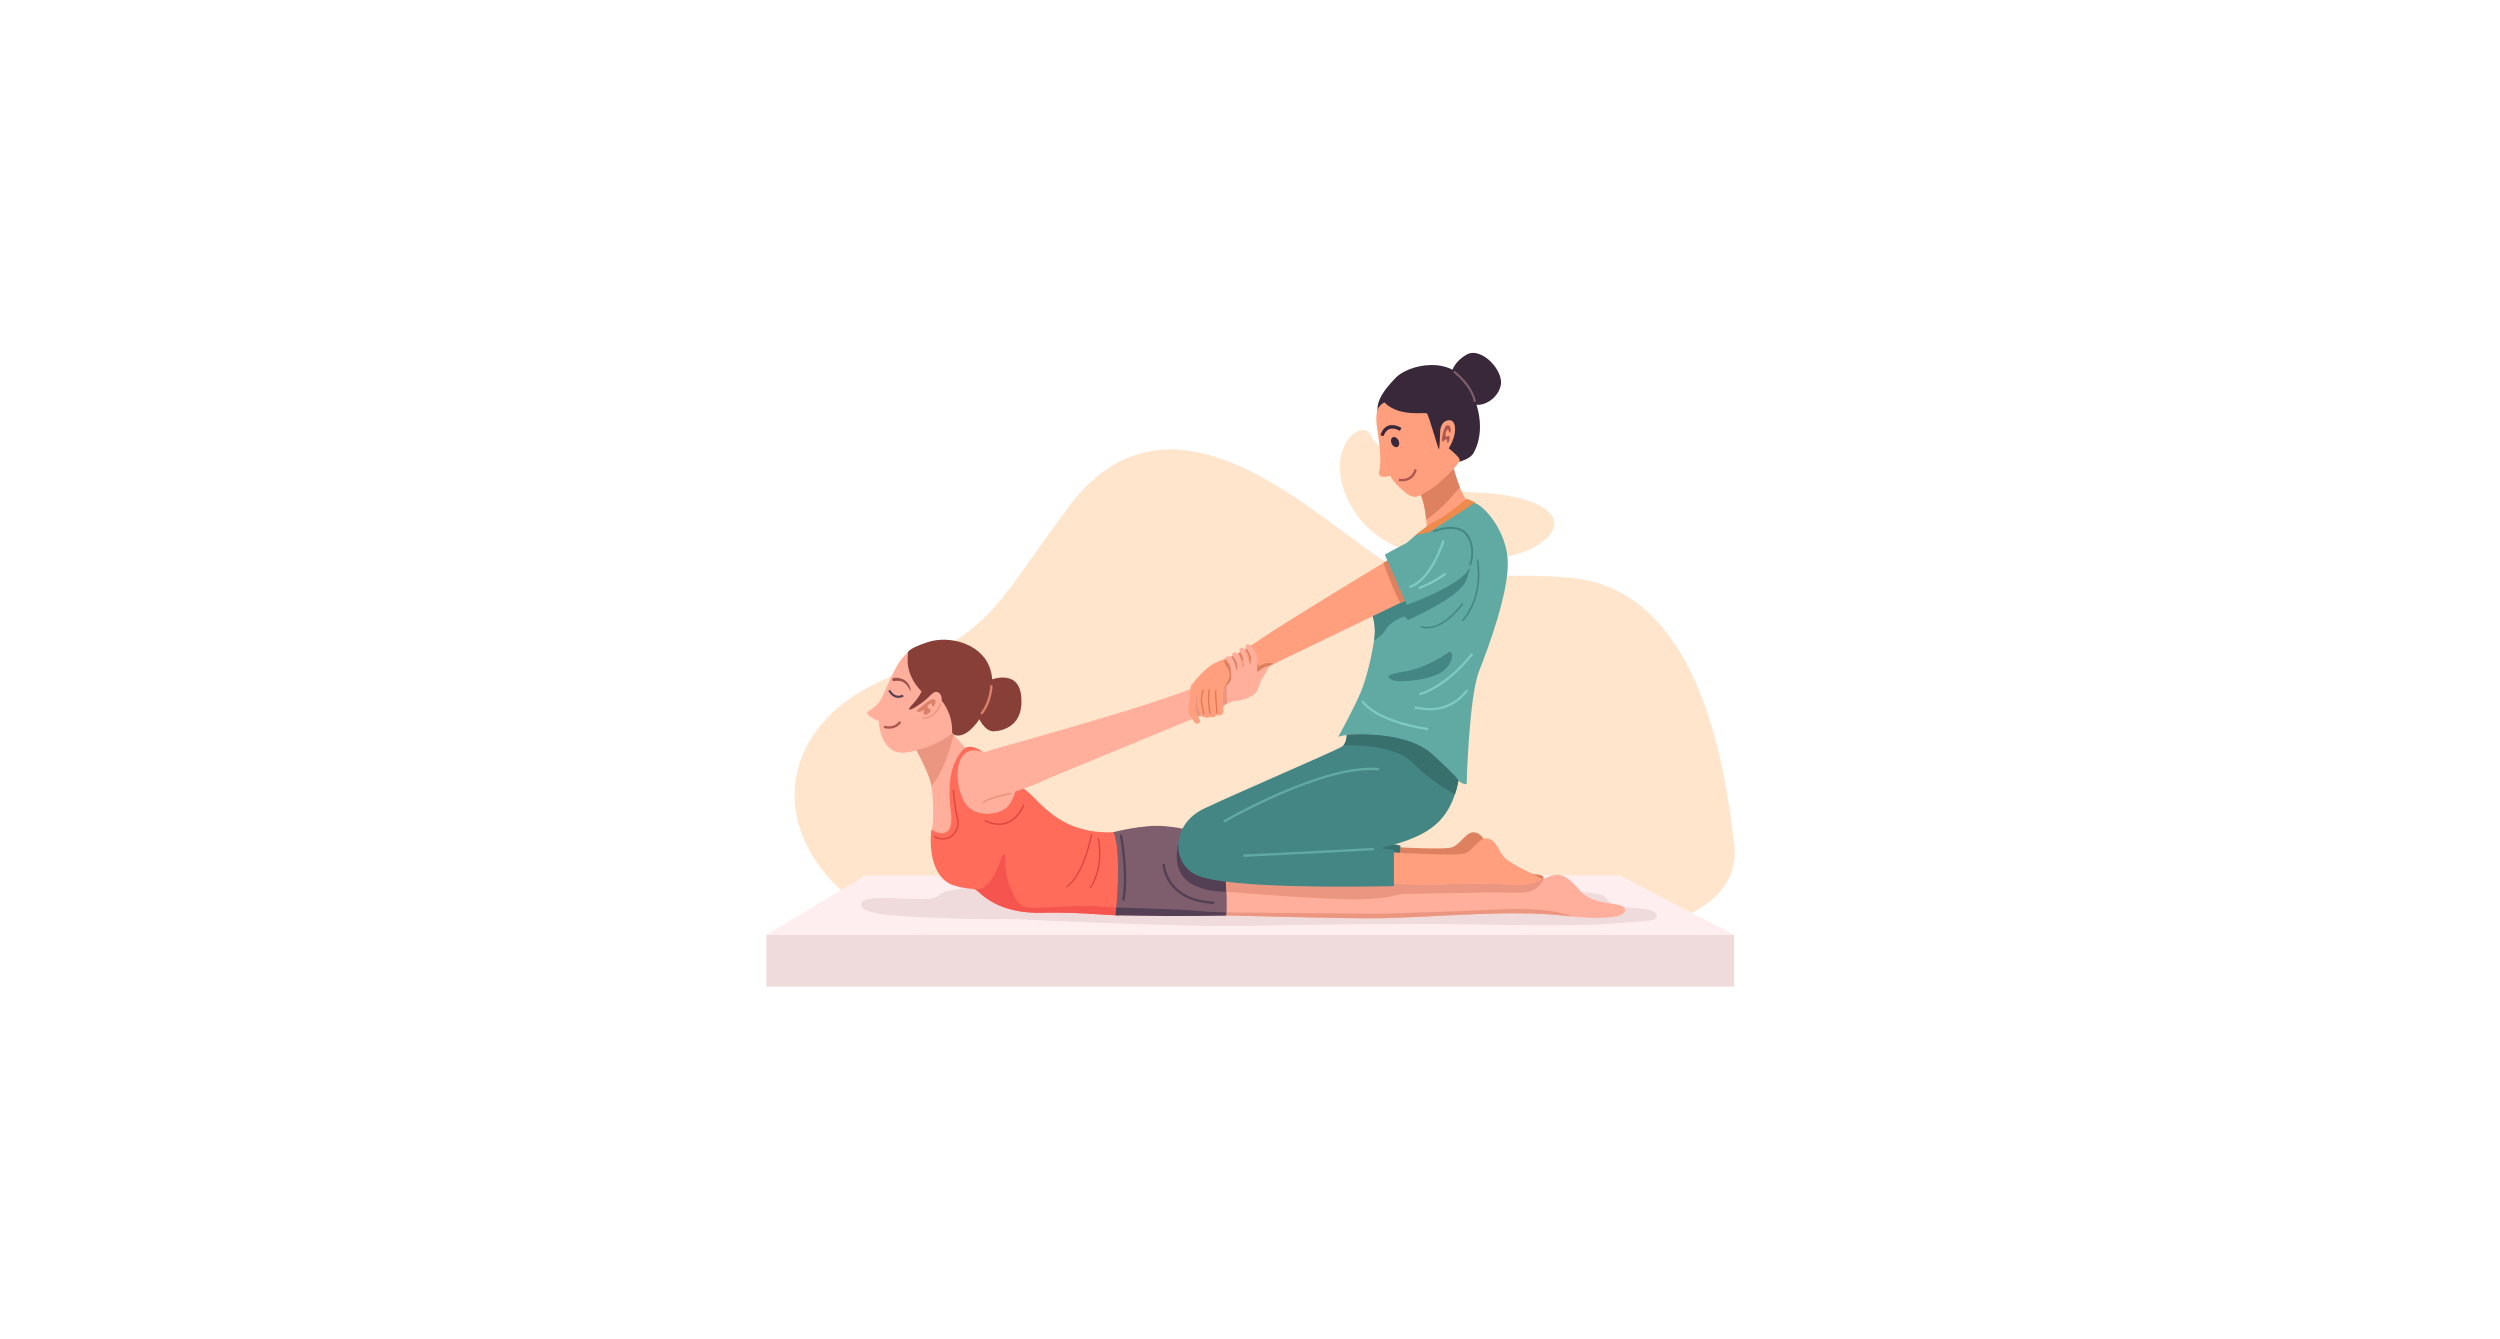 <?xml version="1.0" encoding="UTF-8"?> <svg xmlns="http://www.w3.org/2000/svg" xmlns:xlink="http://www.w3.org/1999/xlink" width="1680" zoomAndPan="magnify" viewBox="0 0 1260 675" height="900" preserveAspectRatio="xMidYMid meet" version="1.0"><path fill="#ffe5cc" d="M 538.074 256.109 C 497.137 311.766 502.594 315.035 441.457 344.473 C 380.32 373.91 387.961 443.254 462.199 471.383 C 536.438 499.512 633.602 441.496 711.66 461.672 C 789.719 481.852 879.512 473.305 874.055 425.551 C 868.598 377.797 853.586 297.145 791.902 291.258 C 756.059 287.836 731.09 293.77 711.195 289.316 C 681.375 282.645 596.828 176.242 538.074 256.109 Z M 538.074 256.109 " fill-opacity="1" fill-rule="evenodd"></path><path fill="#ffeeef" d="M 386.262 471.207 L 436.246 441.207 L 816.422 441.207 L 873.98 471.207 Z M 386.262 471.207 " fill-opacity="1" fill-rule="evenodd"></path><path fill="#de8160" d="M 687.949 425.984 C 690.656 426.234 728.211 428.828 732.211 426.938 C 737.02 424.664 739.293 418.324 743.836 419.645 C 748.379 420.965 748.852 426.57 752.656 429.844 C 756.461 433.121 771.383 440.363 772.703 440.574 C 774.023 440.785 776.984 440.52 777.855 441.945 C 778.727 443.375 774.844 445.066 771.488 444.668 C 768.137 444.273 755.008 443.719 748.562 442.977 C 742.117 442.238 738.418 442.449 732.289 442.449 C 717.363 442.449 708.219 444.086 691.281 443.41 Z M 687.949 425.984 " fill-opacity="1" fill-rule="evenodd"></path><path fill="#38706e" d="M 705.836 426.145 L 705.211 436.43 L 691.012 434.043 C 691.012 434.043 690.672 423.59 691.012 423.531 C 691.352 423.473 705.836 426.145 705.836 426.145 Z M 705.836 426.145 " fill-opacity="1" fill-rule="evenodd"></path><path fill="#ffe5cc" d="M 691.59 220.797 C 691.59 220.797 710.906 247.312 742.355 248.109 C 773.805 248.906 794.082 259.926 777.316 273.184 C 760.555 286.441 703.723 289.316 683.289 258.648 C 662.855 227.984 687.598 207.703 691.59 220.801 Z M 691.59 220.797 " fill-opacity="1" fill-rule="evenodd"></path><path fill="#efdbdb" d="M 531.484 446.242 C 529.305 445.516 476.594 445.879 473.141 451.152 C 469.688 456.426 435.699 448.789 434.062 455.52 C 432.426 462.246 463.688 462.062 478.047 462.793 C 492.406 463.52 510.402 463.156 510.402 463.156 C 510.402 463.156 598.008 467.52 632.906 466.609 C 667.805 465.699 717.969 465.699 723.965 465.699 C 729.965 465.699 794.125 467.156 812.301 465.52 C 830.477 463.883 836.84 464.793 834.656 460.609 C 832.477 456.426 818.812 458.969 812.742 455.516 C 806.668 452.062 812.301 450.918 798.668 449.699 C 785.039 448.48 531.484 446.242 531.484 446.242 Z M 531.484 446.242 " fill-opacity="1" fill-rule="evenodd"></path><path fill="#ff9f7d" d="M 694.312 429.055 C 697.016 429.305 734.57 431.898 738.574 430.008 C 743.383 427.734 745.652 421.391 750.195 422.715 C 754.738 424.035 755.215 429.637 759.02 432.914 C 762.82 436.191 777.746 443.43 779.066 443.641 C 780.387 443.852 783.344 443.59 784.215 445.016 C 785.09 446.441 781.207 448.133 777.852 447.738 C 774.496 447.34 761.367 446.785 754.922 446.047 C 748.477 445.305 744.781 445.516 738.652 445.516 C 723.727 445.516 714.582 447.156 697.645 446.48 Z M 789.41 443.141 C 790.859 443.898 791.039 444.617 789.281 444.812 C 789.164 444.828 789.023 444.84 788.867 444.852 C 789.062 444.289 789.246 443.715 789.41 443.141 Z M 789.41 443.141 " fill-opacity="1" fill-rule="evenodd"></path><path fill="#873f38" d="M 497.879 343.156 C 497.879 343.156 513.043 336.207 514.652 350.613 C 516.262 365.02 506.52 368.156 501.27 368.582 C 496.016 369.004 493.051 361.293 493.051 361.293 C 493.051 361.293 498.211 353.949 497.879 343.156 Z M 497.879 343.156 " fill-opacity="1" fill-rule="evenodd"></path><path fill="#873f38" d="M 457.297 329.547 C 457.551 329.293 456.199 327.391 467.469 323.664 C 478.734 319.934 495.848 324.512 499.406 338.324 C 502.961 352.141 492.203 366.125 487.207 369.258 C 482.207 372.395 479.789 369.535 479.789 369.535 L 456.453 359.512 Z M 457.297 329.547 " fill-opacity="1" fill-rule="evenodd"></path><path fill="#382839" d="M 731.348 188.711 C 731.348 188.711 731.84 182.992 739.113 178.75 C 746.383 174.504 757.969 186.551 756.379 194.203 C 754.789 201.855 745.625 205.949 741.988 203.145 C 738.355 200.34 742.066 193.676 731.348 188.711 Z M 731.348 188.711 " fill-opacity="1" fill-rule="evenodd"></path><path fill="#382839" d="M 732.824 233.184 C 732.824 233.184 740.398 232.426 742.746 228.184 C 745.094 223.941 749.336 212.957 740.852 195.531 C 732.371 178.105 709.652 183.863 703.441 190.379 C 697.23 196.895 693.973 201.668 694.277 206.973 C 694.578 212.273 732.824 233.184 732.824 233.184 Z M 732.824 233.184 " fill-opacity="1" fill-rule="evenodd"></path><path fill="#ff9f7d" d="M 732.031 233.793 C 732.031 233.793 733.852 241.367 736.5 247.43 C 739.152 253.488 742.559 255.762 742.559 255.762 L 719.082 270.16 C 719.082 270.16 719.535 265.008 718.098 256.672 C 716.66 248.34 714.461 247.051 714.461 247.051 Z M 732.031 233.793 " fill-opacity="1" fill-rule="evenodd"></path><path fill="#de8160" d="M 732.031 233.793 C 732.031 233.793 733.504 239.922 735.727 245.562 C 731.465 250.82 725.09 257.898 718.82 261.895 C 718.66 260.336 718.43 258.59 718.098 256.672 C 716.66 248.34 714.461 247.051 714.461 247.051 Z M 732.031 233.793 " fill-opacity="1" fill-rule="evenodd"></path><path fill="#61a9a3" d="M 689.648 304.68 C 689.648 304.68 694.039 312.711 692.676 321.801 C 691.312 330.895 688.891 341.348 685.859 348.773 C 682.832 356.199 674.457 371.398 674.457 371.398 C 674.457 371.398 685.43 366.852 699.797 375.445 C 710.582 381.895 729.676 387.508 735.07 393.359 C 736.973 395.43 739.176 395.234 739.176 395.234 C 739.176 395.234 740.324 351.348 745.434 338.32 C 750.547 325.293 760.102 299.223 759.926 283.617 C 759.75 268.008 748.215 255.258 743.621 253.613 L 739.027 251.973 C 739.027 251.973 726.453 262.402 720.547 264.676 C 719.66 265.016 718.387 265.98 716.684 267.23 C 707.016 274.344 686.941 294.113 689.648 304.68 Z M 689.648 304.68 " fill-opacity="1" fill-rule="evenodd"></path><path fill="#448684" d="M 689.648 304.68 C 689.648 304.68 694.039 312.711 692.676 321.801 C 692.621 322.172 692.562 322.543 692.504 322.914 C 694.793 321.406 697.262 319.43 698.344 317.391 C 700.617 313.117 707.797 310.664 707.797 310.664 L 709.613 312.48 C 709.613 312.48 733.426 302.027 738.148 294.027 C 742.875 286.023 740.332 276.387 740.332 276.387 L 700.09 282.812 C 693.434 290.48 688.176 298.938 689.648 304.68 Z M 689.648 304.68 " fill-opacity="1" fill-rule="evenodd"></path><path fill="#ffaf9c" d="M 460.043 374.707 C 460.043 374.707 467.691 388.191 469.133 394.555 C 470.57 400.922 470.719 415.391 469.508 418.117 C 470.844 420.5 478.145 424.18 480.188 420.617 C 482.234 417.059 479.734 408.117 479.203 403.496 C 478.676 398.875 478.676 399.027 478.676 398.496 C 478.676 397.965 479.508 389.023 481.324 385.008 C 483.141 380.992 487.461 378.039 487.461 378.039 C 487.461 378.039 480.871 370.312 478.902 368.719 C 476.934 367.129 460.043 374.703 460.043 374.703 Z M 460.043 374.707 " fill-opacity="1" fill-rule="evenodd"></path><path fill="#eb9681" d="M 460.043 374.707 C 460.043 374.707 467.691 388.191 469.133 394.555 C 469.242 395.039 469.348 395.57 469.449 396.141 C 475.043 389.867 478.664 378.441 480.652 370.41 C 479.934 369.66 479.316 369.055 478.902 368.719 C 476.934 367.129 460.043 374.707 460.043 374.707 Z M 460.043 374.707 " fill-opacity="1" fill-rule="nonzero"></path><path fill="#ff9f7d" d="M 697.719 202.801 C 695.328 204.281 692.496 205.871 694.199 216.707 C 695.902 227.539 696.016 233.223 695.105 237.617 C 694.199 242.012 700.711 239.738 700.711 239.738 C 700.711 239.738 701.621 242.543 707.375 247.465 C 713.133 252.391 714.496 250.195 719.57 247.543 C 724.645 244.891 736.383 233.375 735.699 231.555 C 735.02 229.738 730.172 225.949 730.172 225.949 C 730.172 225.949 733.316 221.137 733.352 216.59 C 733.391 212.047 731.344 211.324 729.188 212.008 C 727.027 212.691 725.855 214.926 725.816 217.992 C 725.781 221.062 725.477 225.988 725.25 226.516 C 725.023 227.047 720.102 209.168 719.152 208.371 C 718.207 207.574 705.219 210.418 697.719 202.801 Z M 697.719 202.801 " fill-opacity="1" fill-rule="evenodd"></path><path fill="#ad574f" d="M 705.16 241.27 C 705.176 241.273 711.195 242.656 712.934 236.395 L 714.098 236.719 C 712.051 244.094 704.926 242.457 704.906 242.453 Z M 705.16 241.27 " fill-opacity="1" fill-rule="nonzero"></path><path fill="#382839" d="M 695.73 219.383 C 695.734 219.359 697.727 210.965 706.348 215.66 L 705.539 217.145 C 698.859 213.508 697.375 219.77 697.371 219.789 Z M 695.73 219.383 " fill-opacity="1" fill-rule="nonzero"></path><path fill="#382839" d="M 701.965 220.383 C 702.91 219.926 704.203 220.641 704.844 221.98 C 705.488 223.32 705.242 224.773 704.293 225.23 C 703.348 225.684 702.059 224.969 701.414 223.629 C 700.773 222.293 701.016 220.836 701.965 220.383 Z M 701.965 220.383 " fill-opacity="1" fill-rule="evenodd"></path><path fill="#ff9f7d" d="M 714.012 299.855 L 633.383 338.754 C 633.383 338.754 628.004 340.477 624.605 341.898 L 618.355 331.594 C 622.367 329.984 622.594 330.828 635.969 321.695 C 649.344 312.562 700.281 281.859 700.281 281.859 C 700.281 281.859 705.051 281.785 714.012 299.855 Z M 714.012 299.855 " fill-opacity="1" fill-rule="evenodd"></path><path fill="#de8160" d="M 641.844 334.672 L 633.387 338.754 C 633.387 338.754 628.004 340.477 624.605 341.898 L 622.711 338.773 C 622.629 337.816 622.238 336.309 621.688 334.332 C 621.113 332.266 620.742 331.211 620.738 330.719 C 620.992 330.625 621.246 330.531 621.512 330.43 C 622.332 330.758 623.59 331.918 624.07 332.91 C 624.641 334.074 625.465 338.195 625.605 338.023 C 625.746 337.855 626.656 334.188 626.215 333.266 C 625.816 332.426 624.445 330.078 624.43 329.059 C 624.781 328.867 625.16 328.656 625.574 328.418 C 625.855 328.535 626.18 328.734 626.543 328.988 C 627.594 329.73 627.621 334.219 627.82 335.781 C 628.02 337.344 629.441 337.828 629.809 337.059 C 630.18 336.293 629.781 332.43 629.441 330.922 C 629.176 329.754 628.117 328.219 627.676 327.156 C 628.098 326.898 628.547 326.613 629.027 326.309 C 629.367 326.504 629.758 326.758 630.18 327.059 C 631.738 328.168 634.324 335.836 634.324 335.836 C 634.324 335.836 636.68 334.273 639.523 334.16 C 640.742 334.113 641.441 334.367 641.844 334.672 Z M 621.141 336.184 L 618.988 332.633 C 619.305 332.75 619.617 332.918 619.898 333.137 C 620.379 333.512 620.785 334.816 621.141 336.184 Z M 621.141 336.184 " fill-opacity="1" fill-rule="evenodd"></path><path fill="#de8160" d="M 711.773 300.938 L 705.816 303.809 C 702.617 298.539 698.422 287.031 697.234 283.699 C 699.168 282.531 700.281 281.859 700.281 281.859 C 700.281 281.859 704.02 281.805 711.086 294.316 Z M 711.773 300.938 " fill-opacity="1" fill-rule="evenodd"></path><path fill="#ffaf9c" d="M 614.781 356.641 C 614.781 356.641 619.777 353.609 621.898 353.383 C 624.02 353.152 629.02 352.773 632.805 349.289 C 634.184 348.023 634.414 345.176 635.613 342.996 C 637.715 339.18 640.246 335.895 638.938 335.879 C 636.883 335.855 634.32 338.746 633.715 338.594 C 633.105 338.445 634.242 333.758 633.562 330.879 C 632.879 328 630.16 324.371 628.836 324.672 C 627.512 324.977 627.695 325.859 628.375 327.051 C 628.691 327.609 630.051 329.434 630.402 331.047 C 630.805 332.875 630.18 334.5 630.102 334.961 C 629.949 335.832 628.07 328.652 627.219 327.438 C 625.777 325.371 623.836 326.691 625.133 328.719 C 625.418 329.164 626.375 331.262 626.414 331.711 C 626.527 332.957 626.961 336.719 626.695 336.645 C 626.551 336.605 625.973 334.227 625.129 332.176 C 624.684 331.098 624.176 329.598 623.652 329.312 C 621.441 328.102 620.695 329.25 621.199 330.547 C 621.559 331.473 622.535 332.012 623.055 333.23 C 623.812 335.012 623.746 337.008 623.355 338.152 C 623.25 338.465 622.969 335.848 622.102 333.648 C 621.488 332.094 620.398 330.746 619.688 330.785 C 618.734 330.832 617.254 330.891 617.57 331.914 C 618.492 334.891 620.391 335.758 619.891 336.789 C 615.445 345.965 536.516 367.262 514.82 373.684 C 501.629 377.586 486.773 380.156 481.891 388.5 C 477.258 396.418 487.258 402.133 499.141 401.312 C 512.508 400.387 528.258 392.363 528.258 392.363 Z M 614.781 356.641 " fill-opacity="1" fill-rule="evenodd"></path><path fill="#eb9681" d="M 614.781 356.641 C 614.781 356.641 616.543 355.57 618.422 354.652 C 617.898 349.434 618.418 341.375 618.418 341.375 L 607.434 344.363 C 606.109 344.93 604.699 345.508 603.215 346.094 C 602.68 348.285 600.934 355.508 600.98 356.039 C 601.035 356.613 602.059 360.207 602.66 361.641 Z M 614.781 356.641 " fill-opacity="1" fill-rule="evenodd"></path><path fill="#ff6c5a" d="M 469.473 418.156 C 468.371 425.223 469.008 442.199 480.266 446.074 C 487.309 448.5 490.336 447.285 492.457 448.879 C 494.578 450.469 503.059 460.621 525.324 460.016 C 547.59 459.41 564.707 462.441 565.617 460.773 C 566.523 459.105 566.223 438.953 565.617 429.863 C 565.008 420.77 564.707 418.953 564.707 418.953 C 564.707 418.953 554.859 421.074 542.594 416.98 C 530.324 412.891 522.535 403.102 519.57 400.465 C 516.602 397.828 515.902 397.312 515.898 397.395 C 515.895 397.426 514.082 398.121 511.781 398.836 C 509.098 401.496 505.863 406.816 499.879 407.586 C 489.738 408.895 484.469 398.383 483.52 391.07 C 482.574 383.758 495.809 379.348 495.809 379.348 C 495.809 379.348 489.125 373.645 485.188 378.039 C 481.25 382.434 476.855 391.051 479.203 408.562 C 481.551 426.074 469.473 418.156 469.473 418.156 Z M 469.473 418.156 " fill-opacity="1" fill-rule="evenodd"></path><path fill="#f5544f" d="M 491.184 448.246 C 491.648 448.391 492.07 448.586 492.457 448.879 C 494.578 450.469 503.059 460.621 525.324 460.016 C 547.59 459.41 564.707 462.441 565.613 460.773 C 565.809 460.418 565.945 459.227 566.039 457.484 C 560.828 457.309 556.75 457.141 555.246 456.973 C 550.336 456.426 539.977 456.609 526.527 457.426 C 513.078 458.246 513.168 456.062 509.262 447.426 C 505.352 438.789 507.535 430.605 505.988 430.426 C 504.336 430.23 501.172 449.426 491.184 448.246 Z M 491.184 448.246 " fill-opacity="1" fill-rule="evenodd"></path><path fill="#ffaf9c" d="M 495.828 379.25 C 503.48 382.359 512.449 390.992 512.52 394.031 C 512.602 397.586 510.406 404.82 506.621 407.625 C 502.832 410.43 490.488 412.777 485.793 403.684 C 479.711 391.906 481.91 373.594 495.828 379.25 Z M 495.828 379.25 " fill-opacity="1" fill-rule="evenodd"></path><path fill="#ad574f" d="M 728.723 214.727 C 727.777 215.465 726.375 221.035 726.793 222.227 C 727.211 223.422 729.387 219.879 729.328 222.02 C 729.273 224.16 730.41 223.117 730.598 220.75 C 730.789 218.383 728.781 221.109 728.574 219.539 C 728.363 217.965 729.52 215.484 730.086 217 C 731.613 221.07 731.945 212.215 728.723 214.727 Z M 728.723 214.727 " fill-opacity="1" fill-rule="evenodd"></path><path fill="#7e5d6d" d="M 561.172 419.391 C 561.172 419.391 576.352 415.449 586.648 416.355 C 596.949 417.266 601.492 418.629 611.492 423.629 C 621.488 428.633 620.73 426.207 620.73 426.207 C 620.73 426.207 622.094 434.391 621.789 447.117 C 621.488 459.848 618.156 461.363 618.156 461.363 C 618.156 461.363 594.68 461.816 588.77 461.664 C 582.863 461.512 562.266 461.277 562.266 461.277 C 562.266 461.277 565.617 429.863 561.172 419.391 Z M 561.172 419.391 " fill-opacity="1" fill-rule="evenodd"></path><path fill="#534054" d="M 619.43 459.875 C 618.734 461.098 618.156 461.359 618.156 461.359 C 618.156 461.359 594.68 461.816 588.77 461.664 C 582.863 461.512 562.266 461.277 562.266 461.277 C 562.266 461.277 562.422 459.793 562.625 457.363 C 574.094 457.797 594.641 458.277 602.141 458.973 C 609.887 459.691 616.844 459.844 619.43 459.875 Z M 619.43 459.875 " fill-opacity="1" fill-rule="evenodd"></path><path fill="#534054" d="M 596.281 417.715 C 600.555 418.66 604.316 420.129 609.578 422.688 L 621.754 438.551 L 618.145 449.43 C 618.145 449.43 598.5 450.207 594.141 438.023 C 591.688 431.18 593.883 423.305 596.277 417.715 Z M 596.281 417.715 " fill-opacity="1" fill-rule="evenodd"></path><path fill="#ffaf9c" d="M 614.973 427.117 C 614.973 427.117 648.297 430.602 671.621 437.875 C 694.949 445.148 706.199 446.418 722.332 445.875 C 738.469 445.336 750.051 445.055 763.711 446.055 C 780.578 447.293 782.41 432.301 795.977 448.48 C 803.852 457.875 818.996 453.543 818.996 458.695 C 818.996 463.848 799.973 462.875 789.977 461.664 C 761.715 458.238 724.816 462.258 695.855 462.785 C 679.195 463.086 618.156 461.359 618.156 461.359 C 618.156 461.359 619.215 441.512 614.973 427.117 Z M 614.973 427.117 " fill-opacity="1" fill-rule="evenodd"></path><path fill="#eb9681" d="M 792.574 461.949 C 791.66 461.859 790.789 461.762 789.977 461.664 C 761.715 458.238 724.816 462.258 695.855 462.785 C 679.195 463.086 618.156 461.359 618.156 461.359 C 618.156 461.359 618.184 460.82 618.215 459.855 C 619.66 459.883 620.496 459.883 620.496 459.883 C 620.496 459.883 687.066 460.473 692.066 460.52 C 697.062 460.562 713.785 459.973 732.324 459.336 C 750.863 458.699 762.859 457.426 777.129 458.609 C 783.797 459.16 788.938 460.586 792.574 461.949 Z M 792.574 461.949 " fill-opacity="1" fill-rule="evenodd"></path><path fill="#eb9681" d="M 666.562 436.395 C 668.289 436.867 669.98 437.363 671.621 437.875 C 694.949 445.148 706.199 446.418 722.332 445.875 C 738.469 445.336 750.051 445.055 763.711 446.055 C 770.418 446.547 774.742 444.477 778.379 442.816 C 777.41 444.422 776.137 446.102 774.52 447.461 C 769.977 451.281 763.086 449.434 749.27 449.801 C 735.457 450.164 714.555 450.344 708.555 450.527 C 702.559 450.707 702.379 452.891 684.93 453.254 C 667.48 453.617 618.145 449.43 618.145 449.43 C 617.934 444.18 617.398 437.879 616.18 431.98 C 629.715 434.137 647.586 435.523 666.562 436.395 Z M 666.562 436.395 " fill-opacity="1" fill-rule="evenodd"></path><path fill="#efdbdb" d="M 386.262 471.207 L 873.98 471.207 L 873.98 497.273 L 386.262 497.273 Z M 386.262 471.207 " fill-opacity="1" fill-rule="evenodd"></path><path fill="#61a9a3" d="M 697.953 279.551 L 709.012 304.855 C 709.012 304.855 737.031 295.008 740.82 285.918 C 744.605 276.824 741.273 266.672 731.883 265.914 C 729.914 265.754 727.285 266.262 724.352 267.16 C 713.289 270.555 697.953 279.551 697.953 279.551 Z M 697.953 279.551 " fill-opacity="1" fill-rule="evenodd"></path><path fill="#ffaf9c" d="M 464.461 348.496 C 462.258 353.496 457.77 356.461 458.191 357.48 C 458.617 358.496 464.375 354.684 467.004 352.309 C 469.629 349.938 470.898 347.902 472.934 349.004 C 474.965 350.105 474.629 353.242 474.629 353.242 C 474.629 353.242 476.492 355.023 478.355 359.766 C 480.219 364.512 479.879 369.684 479.879 369.684 C 479.879 369.684 472.848 375.191 464.547 377.48 C 456.242 379.77 451.414 380.703 447.18 375.785 C 442.945 370.871 442.945 363.41 442.945 363.41 C 442.945 363.41 437.777 361.207 437.098 359.766 C 436.422 358.328 439.047 358.41 442.691 354.43 C 445.82 351.008 450.738 333.637 457.383 329.133 C 458.023 328.699 454.848 338.715 464.461 348.496 Z M 464.461 348.496 " fill-opacity="1" fill-rule="evenodd"></path><path fill="#9c5049" d="M 450.742 343.273 C 456.941 342.121 458.109 347.727 459.148 348.406 C 458.117 340.695 450.598 341.617 450.578 341.617 C 449.32 341.902 449.402 343.41 450.742 343.273 Z M 450.742 343.273 " fill-opacity="1" fill-rule="nonzero"></path><path fill="#534054" d="M 447.699 348.125 C 447.703 348.141 450.125 353.637 455.461 351.062 L 454.988 350.082 C 450.668 352.168 448.695 347.691 448.691 347.68 Z M 447.699 348.125 " fill-opacity="1" fill-rule="nonzero"></path><path fill="#ad574f" d="M 445.379 366.867 C 445.395 366.871 450.922 368.789 454.234 364.145 L 453.25 363.441 C 450.465 367.352 445.766 365.723 445.754 365.719 Z M 445.379 366.867 " fill-opacity="1" fill-rule="nonzero"></path><path fill="#eb9681" d="M 474.641 354.629 C 474.633 354.652 471.398 363.199 464.805 362.223 L 464.914 361.465 C 470.898 362.352 473.918 354.375 473.926 354.352 Z M 474.641 354.629 " fill-opacity="1" fill-rule="nonzero"></path><path fill="#db8069" d="M 471.383 354.68 C 471.477 354.586 471.828 352.773 470.77 352.438 C 469.711 352.098 467.23 353.664 465.031 355.613 C 462.828 357.562 461.004 358.324 462.574 358.707 C 464.141 359.09 466.344 357.074 465.707 358.602 C 465.07 360.125 466.363 361.102 468.312 359.301 C 470.262 357.5 468.227 357.438 467.551 356.484 C 466.871 355.527 469.73 353.75 469.668 355 C 469.605 356.25 470.305 356.758 471.383 354.68 Z M 471.383 354.68 " fill-opacity="1" fill-rule="evenodd"></path><path fill="#eb9681" d="M 509.535 399.398 C 509.496 399.406 495.945 401.965 495.168 404.684 L 496.102 404.949 C 496.715 402.805 509.676 400.355 509.715 400.348 Z M 509.535 399.398 " fill-opacity="1" fill-rule="nonzero"></path><path fill="#db8069" d="M 499.062 345.41 C 499.062 345.434 498.988 353.453 494.047 359.426 L 494.98 360.199 C 500.191 353.898 500.266 345.449 500.266 345.422 Z M 499.062 345.41 " fill-opacity="1" fill-rule="nonzero"></path><path fill="#7e5d6d" d="M 732.441 187.73 C 732.465 187.746 741.25 194.199 742.801 202.586 L 743.867 202.387 C 742.238 193.574 733.117 186.875 733.094 186.855 Z M 732.441 187.73 " fill-opacity="1" fill-rule="nonzero"></path><path fill="#448684" d="M 678.754 370.406 C 678.754 370.406 679.508 370.289 680.832 370.227 C 687.793 369.902 710.461 369.762 721.703 380.035 C 735.086 392.262 735.086 393.367 735.086 393.367 C 730.434 416.766 716.949 421.996 695.871 427.555 L 702.52 428.328 L 702.52 446.617 C 683.754 446.961 619.324 447.957 603.461 441.207 C 590.285 435.602 589.98 415.598 606.793 407.566 C 623.605 399.535 674.047 378.02 676.469 376.203 C 678.891 374.383 678.754 370.406 678.754 370.406 Z M 678.754 370.406 " fill-opacity="1" fill-rule="evenodd"></path><path fill="#38706e" d="M 678.754 370.406 C 678.754 370.406 679.508 370.289 680.832 370.227 C 687.793 369.902 710.461 369.762 721.703 380.035 C 735.086 392.262 735.086 393.367 735.086 393.367 C 735.086 393.367 734.66 396.414 733.258 400.375 C 727.84 397.355 719.496 392.148 712.008 384.426 C 704.52 376.703 687.859 375.395 677.109 375.613 C 678.867 373.645 678.754 370.406 678.754 370.406 Z M 678.754 370.406 " fill-opacity="1" fill-rule="evenodd"></path><path fill="#61a9a3" d="M 692.367 427.301 C 692.207 427.309 636.363 430.301 626.582 430.664 L 626.625 431.871 C 636.473 431.508 692.27 428.516 692.43 428.508 Z M 692.367 427.301 " fill-opacity="1" fill-rule="nonzero"></path><path fill="#ed8a4c" d="M 743.621 253.223 L 739.223 251.406 C 739.223 251.406 728.957 259.906 724.184 262.316 C 719.414 264.727 718.68 265.676 718.68 265.676 L 713.316 269.688 L 720.414 268.227 Z M 743.621 253.223 " fill-opacity="1" fill-rule="evenodd"></path><path fill="#7dc9c3" d="M 741.578 329.203 C 741.543 329.25 729.332 345.234 715.172 349.359 L 715.508 350.52 C 730.062 346.281 742.5 329.992 742.535 329.945 Z M 686.012 353.527 C 686.027 353.559 691.512 363.691 719.707 368.102 L 719.891 366.906 C 692.285 362.59 687.078 352.957 687.062 352.93 Z M 739.695 347.336 C 739.234 347.336 738.785 347.832 738.082 348.617 C 735.426 351.582 728.289 359.547 713.117 355.898 L 712.836 357.074 C 728.707 360.891 736.191 352.535 738.98 349.422 C 739.461 348.887 739.621 348.547 739.695 348.547 L 739.695 347.332 Z M 739.695 347.336 " fill-opacity="1" fill-rule="nonzero"></path><path fill="#448684" d="M 741.375 285.023 C 741.387 284.996 744.711 276.199 739.738 269.281 C 734.691 262.262 722.188 267.363 722.152 267.375 L 722.512 268.273 C 722.547 268.262 734.352 263.449 738.953 269.848 C 743.625 276.344 740.48 284.66 740.473 284.684 Z M 741.375 285.023 " fill-opacity="1" fill-rule="nonzero"></path><path fill="#7dc9c3" d="M 726.941 272.23 C 726.926 272.285 721.125 291.746 710.16 295.285 L 710.531 296.434 C 722.105 292.699 728.086 272.633 728.102 272.578 Z M 728.344 288.555 C 728.324 288.57 721.961 293.41 714.789 295.832 L 715.172 296.98 C 722.543 294.492 729.047 289.539 729.066 289.527 Z M 728.344 288.555 " fill-opacity="1" fill-rule="nonzero"></path><path fill="#448684" d="M 744.246 282.125 C 744.254 282.176 747.957 299.969 736.734 312.641 L 737.32 313.16 C 748.805 300.191 745.027 282.027 745.016 281.977 Z M 736.914 303.914 C 736.883 303.957 726.25 318.891 716.215 315.445 L 715.961 316.188 C 726.551 319.828 737.52 304.418 737.555 304.375 Z M 736.914 303.914 " fill-opacity="1" fill-rule="nonzero"></path><path fill="#ff9f7d" d="M 619.934 335.449 C 620.043 336.559 621.207 342.016 620.023 343.574 C 618.844 345.129 616.391 346.223 616.391 350.164 C 616.391 354.105 616.938 359.18 616.145 359.844 C 615.348 360.508 613.984 360.754 613.551 360.469 C 613.113 360.184 612.207 361.453 611.223 361.473 C 610.238 361.492 609.781 361.262 609.781 361.262 C 609.781 361.262 609.062 361.773 608.418 361.738 C 607.773 361.699 605.656 361.207 605.656 361.207 C 605.656 361.207 603.246 355.547 603.352 354.75 C 603.453 353.953 603.152 349.707 603.152 349.707 C 603.152 349.707 602.094 355.957 602.359 357.625 C 602.625 359.293 605.008 362.93 604.707 363.875 C 604.402 364.824 602.852 365.504 601.602 363.383 C 600.352 361.262 598.949 359.707 598.988 358.648 C 599.152 354.059 599.91 350.039 600.125 345.844 C 600.125 345.844 603.492 341.031 608.188 337.016 C 611 334.613 611.59 334.312 617.57 331.918 Z M 619.934 335.449 " fill-opacity="1" fill-rule="evenodd"></path><path fill="#de8160" d="M 619.934 335.449 C 620.043 336.559 621.207 342.016 620.023 343.574 C 619.188 344.68 617.703 345.551 616.918 347.375 C 617.184 345.324 618.457 344.668 619.441 341.773 C 620.715 338.051 616.887 334.871 616.945 333.508 C 616.973 332.852 617.391 332.531 617.945 332.477 Z M 619.934 335.449 " fill-opacity="1" fill-rule="evenodd"></path><path fill="#e07853" d="M 613.734 359.539 C 613.734 359.516 613.008 351.055 613.008 349.793 C 613.008 348.566 613.223 347.754 613.223 347.75 L 612.562 347.562 C 612.562 347.566 612.32 348.477 612.32 349.793 C 612.32 351.078 613.047 359.57 613.051 359.594 Z M 613.734 359.539 " fill-opacity="1" fill-rule="nonzero"></path><path fill="#e07853" d="M 610.145 359.848 C 610.141 359.828 609.371 353.766 609.418 351.844 C 609.461 349.926 609.867 347.438 609.867 347.434 L 609.191 347.336 C 609.191 347.344 608.781 349.844 608.734 351.832 C 608.688 353.82 609.461 359.906 609.461 359.926 Z M 610.145 359.848 " fill-opacity="1" fill-rule="nonzero"></path><path fill="#e07853" d="M 607.098 359.871 C 607.094 359.855 605.785 354.254 605.828 352.438 C 605.871 350.621 606.676 347.711 606.68 347.703 L 606.02 347.52 C 606.016 347.527 605.191 350.512 605.145 352.422 C 605.098 354.332 606.426 360.012 606.43 360.027 Z M 607.098 359.871 " fill-opacity="1" fill-rule="nonzero"></path><path fill="#db4540" d="M 553.852 422.352 C 553.859 422.391 557.246 436.68 549.711 447.715 L 549.145 447.328 C 556.512 436.543 553.191 422.543 553.18 422.504 Z M 496.496 413.254 C 496.531 413.277 508.918 420.648 515.691 405.488 L 516.316 405.766 C 509.23 421.633 496.191 413.871 496.152 413.848 Z M 550.488 420.488 C 550.48 420.547 546.828 441.086 537.715 447.258 L 537.328 446.691 C 546.207 440.68 549.805 420.426 549.816 420.367 Z M 550.488 420.488 " fill-opacity="1" fill-rule="nonzero"></path><path fill="#61a9a3" d="M 616.531 413.52 C 616.676 413.434 666.906 384.328 695.043 387.074 L 694.93 388.277 C 667.176 385.566 617.277 414.48 617.133 414.566 Z M 616.531 413.52 " fill-opacity="1" fill-rule="nonzero"></path><path fill="#448684" d="M 729.598 329.117 C 729.598 329.117 718.805 336.676 708.578 338.324 C 698.355 339.973 698.582 340.992 701.707 342.699 C 704.832 344.402 723.18 342.812 728.516 337.188 C 733.855 331.562 731.641 327.016 729.598 329.117 Z M 729.598 329.117 " fill-opacity="1" fill-rule="evenodd"></path><path fill="#534054" d="M 565.504 420.641 C 565.516 420.695 569.27 439.762 566.754 453.969 L 565.562 453.762 C 568.039 439.773 564.328 420.922 564.316 420.871 Z M 565.504 420.641 " fill-opacity="1" fill-rule="nonzero"></path><path fill="#534054" d="M 587.094 435.434 C 587.098 435.484 587.645 453.293 611.965 454.402 L 611.914 455.613 C 586.477 454.449 585.891 435.539 585.891 435.488 Z M 587.094 435.434 " fill-opacity="1" fill-rule="nonzero"></path><path fill="#db4540" d="M 480.789 398.039 C 480.789 398.066 481.695 408.234 483.051 413.035 C 483.559 414.836 483.191 417.047 482.137 418.938 C 481.633 419.848 480.965 420.688 480.16 421.371 C 479.352 422.062 478.402 422.602 477.336 422.902 C 475.441 423.434 473.184 423.23 470.684 421.836 L 471.016 421.238 C 473.34 422.535 475.422 422.73 477.148 422.242 C 478.117 421.969 478.98 421.48 479.715 420.852 C 480.457 420.219 481.07 419.445 481.539 418.605 C 482.508 416.867 482.848 414.848 482.391 413.223 C 481.02 408.363 480.109 398.129 480.105 398.102 Z M 480.789 398.039 " fill-opacity="1" fill-rule="nonzero"></path></svg> 